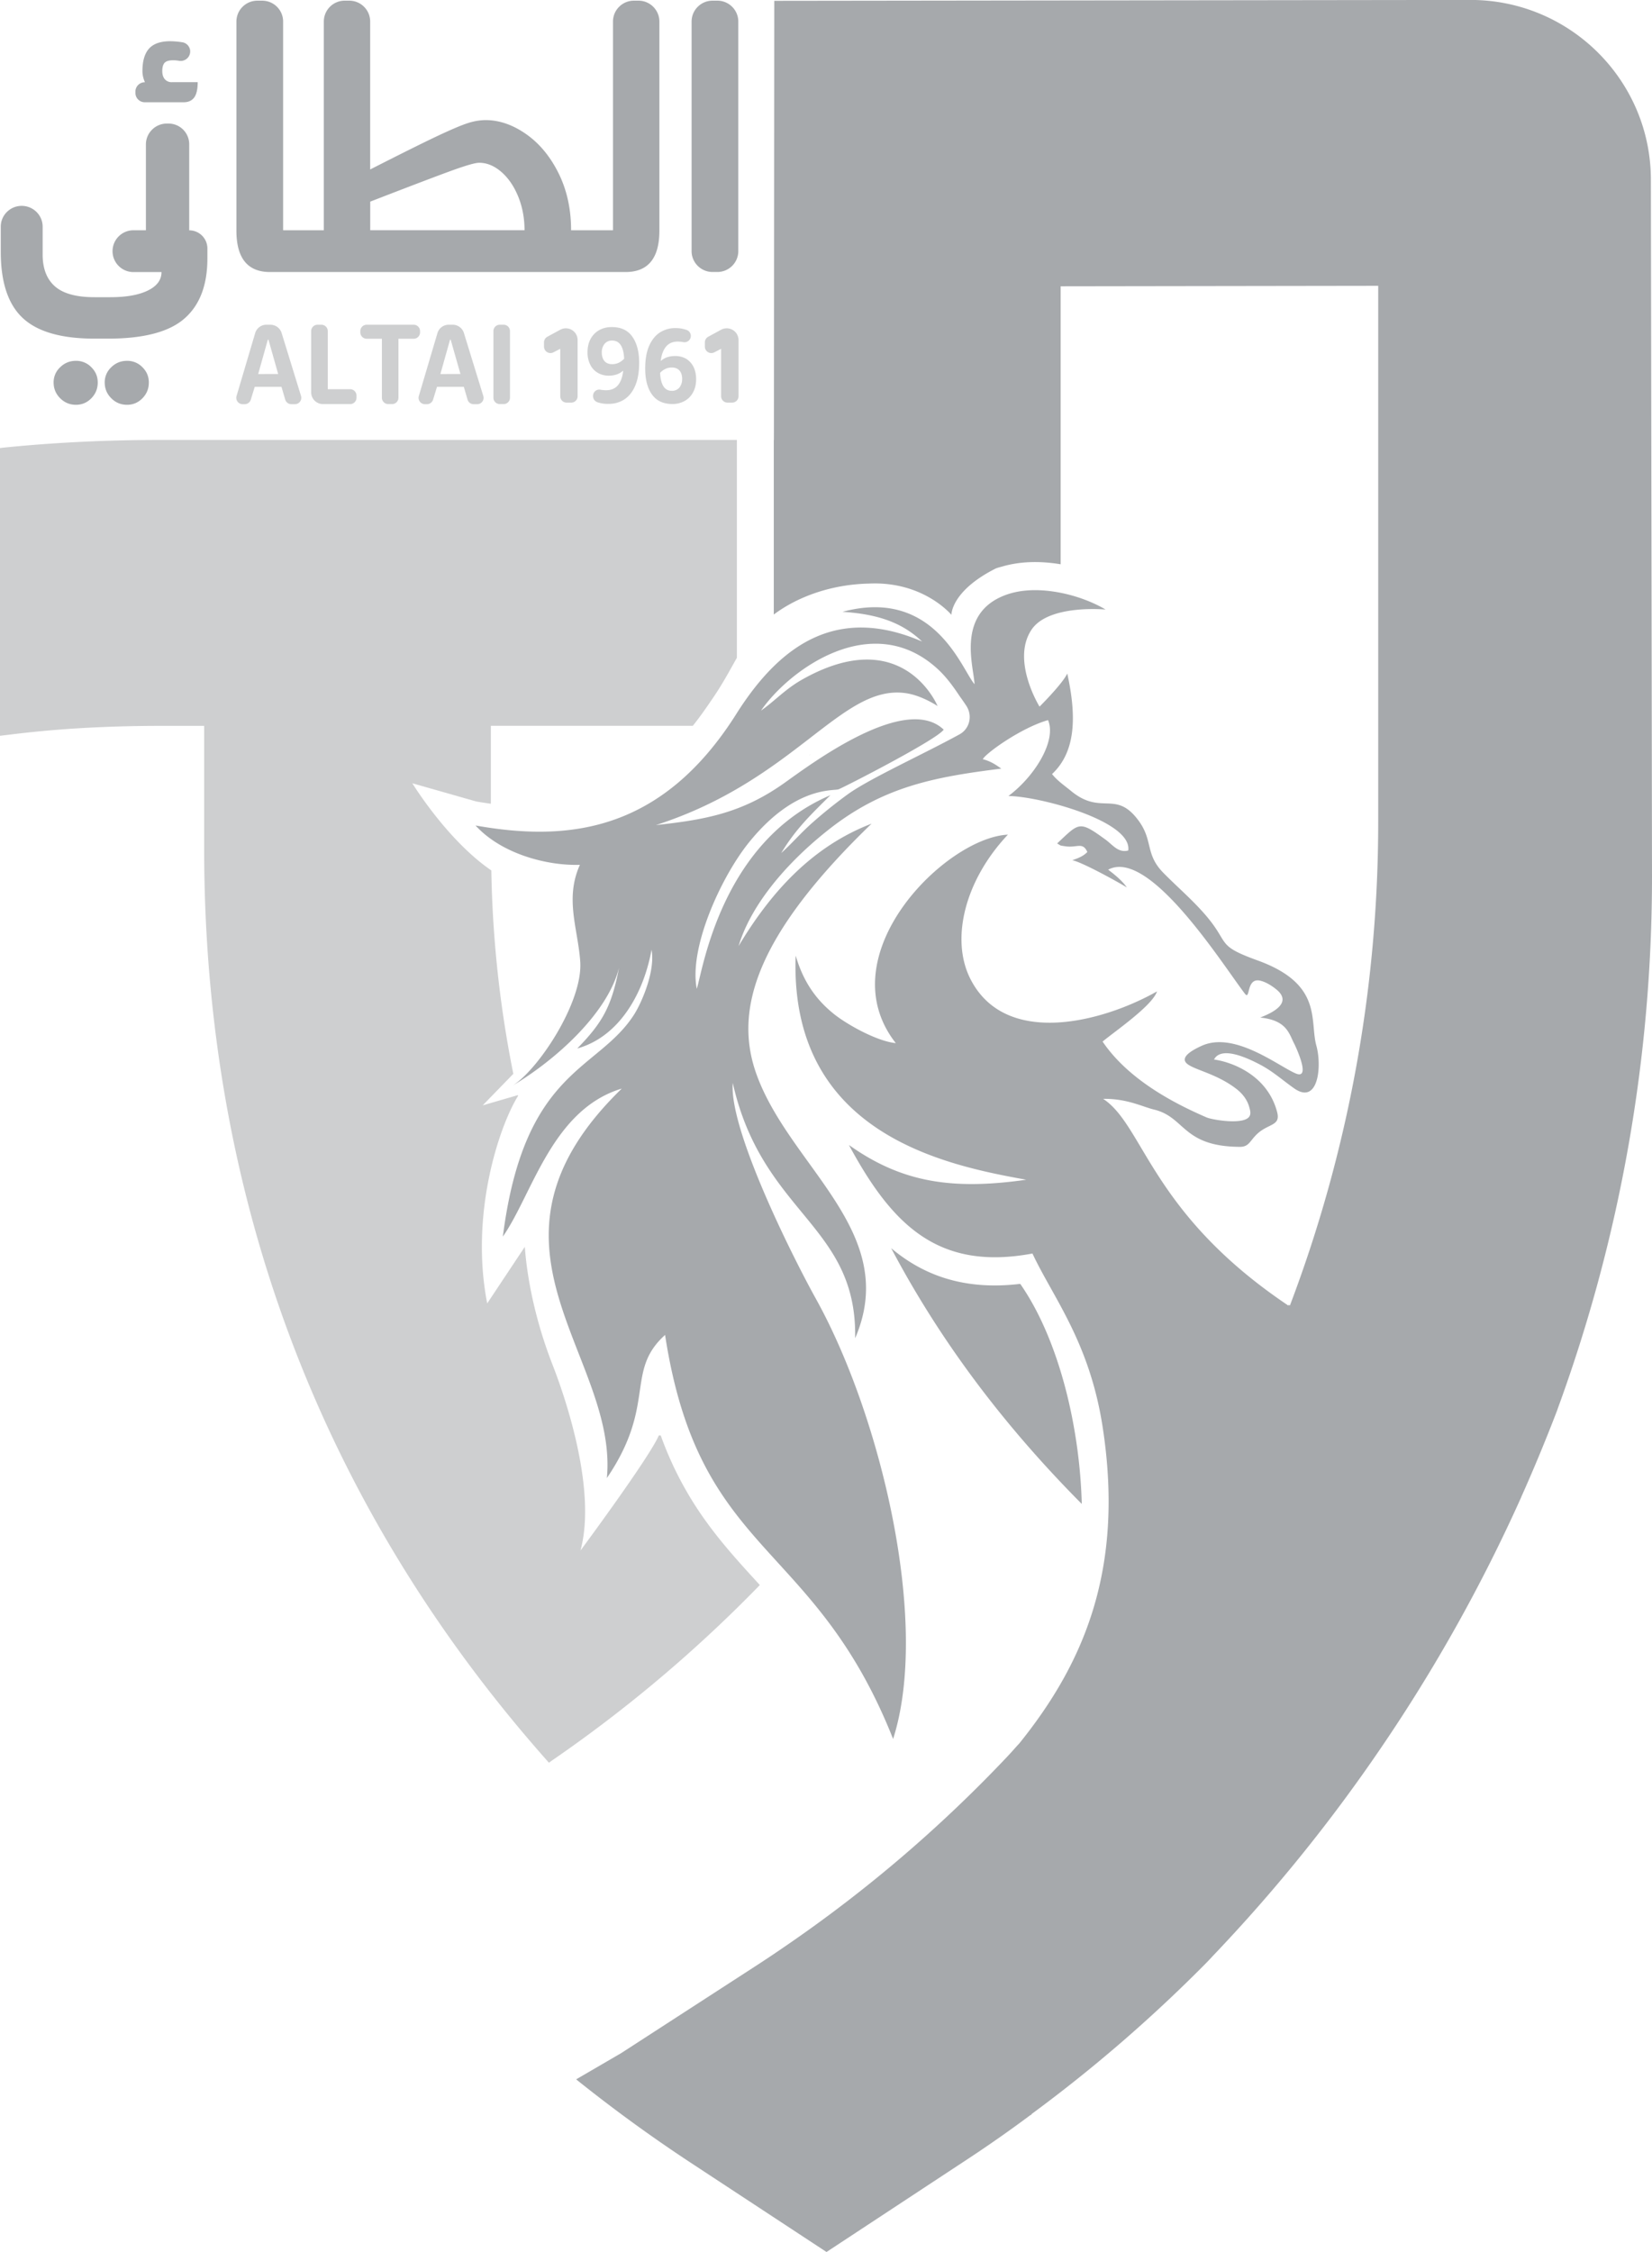 <svg xmlns="http://www.w3.org/2000/svg" viewBox="0 .07 110 149.87"><path fill="#a6a9ac" d="M97.902.066 51.555.125l-.024 29.223h-.008v11.617c1.649-1.23 3.899-2.004 6.325-2.059 3.539-.168 5.379 1.942 5.504 2.078 0-.086.043-1.582 2.855-3.035.168-.094.36-.129.543-.183 1.148-.332 2.45-.38 3.875-.145v-18.5l21.145-.031v35.66c0 11.2-2.04 22.086-5.883 32.207l-.07-.066-.024.066c-9.16-6.14-9.625-11.992-12.34-13.762 1.59-.023 2.617.528 3.395.715 2.086.504 1.875 2.457 5.707 2.48.629 0 .656-.402 1.183-.886.746-.672 1.535-.508 1.305-1.414-.637-2.477-3.016-3.348-4.207-3.512.504-.957 2.367-.023 3.039.324.89.465 1.52 1.051 2.313 1.606.406.281.726.32.968.203.711-.344.781-2.031.492-3.07-.453-1.649.457-4.079-3.91-5.657-2.976-1.078-1.68-1.101-3.793-3.386-.816-.883-1.617-1.567-2.476-2.438-1.23-1.246-.676-2.129-1.637-3.453-1.547-2.129-2.496-.312-4.543-2.023-.434-.356-.879-.653-1.238-1.102 1.59-1.484 1.64-3.848 1.015-6.691-.328.699-1.847 2.203-1.847 2.203s-1.903-3.07-.535-5.117c1.136-1.707 4.93-1.344 4.93-1.344s-1.278-.813-3.177-1.149c-1.011-.18-2.347-.257-3.546.207-3.239 1.254-2.047 4.762-2 5.91-.84-.933-2.641-6.468-8.793-4.816 2.351.153 3.968.711 5.3 1.977-5.503-2.38-9.336.008-12.375 4.828-5.015 7.937-11.316 8.488-17.359 7.414 1.777 1.941 4.86 2.691 6.95 2.617-1.02 2.266-.13 4.25.023 6.45.18 2.714-2.84 7.253-4.54 8.265 2.9-1.719 6.387-4.852 7.126-7.883-.496 2.586-1.098 3.664-2.785 5.39 2.882-.804 4.457-3.816 4.945-6.573.258 1.39-.617 3.445-1.145 4.292-2.422 3.82-7.328 3.598-8.754 14.797 1.953-2.78 3.262-8.449 7.918-9.847-10.742 10.43-.222 17.699-.992 25.918 3.328-4.895 1.184-7.098 3.875-9.524 2.278 14.832 9.875 13.512 15.184 26.887 2.48-7.742-.828-21.527-5.137-29.285-1.73-3.125-5.793-11.34-5.539-14.367 1.977 8.757 8.285 9.41 8.148 16.984 3.047-7.059-4.367-11.402-6.578-17.59-1.504-4.215-.078-9.168 7.672-16.652-3.965 1.52-6.715 4.57-8.855 8.144.785-2.625 3.035-5.406 5.96-7.718 3.692-2.926 7.141-3.536 11.532-4.09-.309-.215-.68-.489-1.23-.625.16-.367 2.53-2.086 4.343-2.602.578 1.34-.847 3.711-2.637 5.051 2.008.012 8.266 1.656 7.977 3.625-.664.176-1.027-.371-1.516-.727-1.773-1.293-1.742-1.12-3.218.258.28.16.136.13.57.192.754.109 1.137-.313 1.441.379-.242.242-.488.37-1.004.546.618.11 2.989 1.414 3.633 1.809-.312-.46-.879-.906-1.242-1.18 2.738-1.476 7.637 6.34 9.102 8.25.386.5.058-1.14 1.074-.851.34.09.707.312 1.023.57 1.125.914-.336 1.59-1.078 1.871 1.813.184 1.922 1.102 2.281 1.766.04.082 1.145 2.386.102 1.96-1.14-.472-4.074-2.835-6.266-1.85-.554.25-1.168.6-1.136.944.05.586 1.867.73 3.402 1.903.207.156.715.57.894 1.25.06.207.11.414.024.574-.313.637-2.504.258-2.871.098-1.832-.797-5.113-2.371-6.922-5.047.793-.664 3.305-2.375 3.625-3.34-3.535 2.008-10.09 3.8-12.434-.84-1.324-2.625-.379-6.535 2.504-9.59-4.172.203-12.035 8.04-7.465 13.875-1.218-.12-3.156-1.183-4.078-1.906-1.492-1.18-2.172-2.523-2.59-3.918-.425 11.902 10.051 13.953 15.352 14.914-5.02.715-8.332.149-11.805-2.312 2.852 5.277 5.914 8.402 12.22 7.222 1.378 2.934 3.776 5.864 4.66 11.453 1.503 9.586-1.274 15.86-5.532 21.145-.25.266-.488.547-.746.82A91.03 91.03 0 0 1 52.3 129.578c-.68.469-1.352.918-2.047 1.367l-8.89 5.754-3 1.746a100.892 100.892 0 0 0 7.585 5.52l9.086 5.969 9.074-5.97a87.276 87.276 0 0 0 4.528-3.16l.02.02.03-.058s.008 0 .008-.016a98.484 98.484 0 0 0 11.457-9.883c.207-.207.418-.426.606-.633a107.93 107.93 0 0 0 11.21-13.867 108.435 108.435 0 0 0 9.325-16.664v-.008a113.4 113.4 0 0 0 2.41-5.816c.008-.024.008-.04.016-.055A102.944 102.944 0 0 0 110 58.406l-.074-46.414C109.898 5.398 104.523.06 97.902.066ZM63.887 48.941c-2.399 1.317-6.004 2.95-7.434 3.985a31.33 31.33 0 0 0-2.305 1.844c-.836.734-1.41 1.425-2.128 2.066.992-1.645 2.039-2.613 3.273-3.848-7.309 3.11-8.512 11.742-8.898 12.883-.54-2.738 1.64-7.484 3.496-9.766 3.05-3.757 5.609-3.382 5.949-3.511.34-.125 6.547-3.297 6.996-3.969-2.543-2.43-8.793 2.258-10.598 3.543-2.851 2.023-5.289 2.45-8.562 2.809 9.293-2.993 12.336-9.375 16.617-8.782 1.031.14 2.039.797 2.137.86-.106-.25-2.438-5.492-9.04-1.75-1.124.64-1.82 1.43-2.718 2.054 1.898-2.746 7.418-6.77 11.773-2.761.559.515 1.024 1.152 1.426 1.757.145.208.328.458.488.708.41.656.2 1.511-.472 1.878Zm0 0"/><path fill="#a6a9ac" d="M67.934 85.508c-3.754.449-6.47-.586-8.594-2.375 3.445 6.52 7.812 12.113 12.691 17.02-.133-5.118-1.515-10.934-4.097-14.645ZM53.93 50.305c.136-.16-.172.175 0 0ZM11.215 8.293h-.106c-.765 0-1.394.621-1.394 1.39v5.712h-.777a1.391 1.391 0 1 0-.001 2.78h1.817c0 .524-.305.934-.906 1.227-.602.297-1.434.446-2.5.446H6.285c-1.203 0-2.082-.243-2.625-.72-.547-.48-.82-1.187-.82-2.116v-1.856c0-.765-.625-1.386-1.395-1.386s-1.394.62-1.394 1.386v1.664c0 2.035.488 3.508 1.469 4.418.976.91 2.566 1.367 4.761 1.367H7.2c2.364 0 4.063-.445 5.078-1.335 1.024-.891 1.532-2.227 1.532-4.008v-.657a1.21 1.21 0 0 0-1.211-1.207V9.684a1.377 1.377 0 0 0-1.383-1.391ZM8.46 24.082c-.41 0-.76.14-1.05.426a1.357 1.357 0 0 0-.437 1.015c0 .41.144.758.437 1.051.29.29.64.434 1.05.434.4 0 .74-.145 1.024-.434.286-.293.426-.64.426-1.05 0-.395-.14-.731-.426-1.016a1.393 1.393 0 0 0-1.023-.426Zm-3.401 0c-.41 0-.762.14-1.051.426a1.357 1.357 0 0 0-.438 1.015c0 .41.145.758.438 1.051.293.29.64.434 1.05.434.399 0 .739-.145 1.024-.434.285-.293.426-.64.426-1.05 0-.395-.14-.731-.426-1.016a1.393 1.393 0 0 0-1.023-.426ZM12.93 6.559c.156-.211.234-.551.234-1.02h-1.723a.583.583 0 0 1-.468-.2c-.114-.132-.168-.316-.168-.538 0-.239.047-.422.144-.54.102-.12.293-.179.574-.179.118 0 .25.008.407.035a.633.633 0 0 0 .734-.61.62.62 0 0 0-.527-.624 5.38 5.38 0 0 0-.801-.07c-.637 0-1.106.16-1.406.484-.297.328-.446.828-.446 1.508 0 .242.055.488.168.738h-.011a.624.624 0 0 0-.625.625v.082c0 .348.28.625.625.625h2.586c.312 0 .546-.105.703-.316Zm27.91 8.836h-2.813c0-1.415-.28-2.676-.832-3.793-.554-1.114-1.273-1.985-2.16-2.606-.887-.621-1.789-.934-2.71-.934a3.94 3.94 0 0 0-1.169.2c-.426.136-1.11.425-2.054.87-.942.446-2.43 1.184-4.454 2.216V1.504c0-.766-.62-1.39-1.394-1.39h-.3a1.39 1.39 0 0 0-1.392 1.39v13.89h-2.71V1.505c0-.766-.622-1.39-1.395-1.39h-.32c-.766 0-1.395.62-1.395 1.39v13.914c0 1.832.746 2.754 2.235 2.754h23.675c1.504 0 2.254-.922 2.254-2.754V1.504c0-.766-.625-1.39-1.394-1.39h-.301c-.766 0-1.395.62-1.395 1.39v13.89Zm-16.188 0v-1.907c2.918-1.129 4.801-1.843 5.637-2.14.84-.297 1.375-.446 1.617-.446.512 0 1 .2 1.469.602.469.406.844.95 1.125 1.633s.426 1.437.426 2.254H24.652ZM46.05 1.504V16.78c0 .766.626 1.39 1.395 1.39h.32c.77 0 1.395-.62 1.395-1.39V1.504c0-.766-.625-1.39-1.394-1.39h-.32c-.77 0-1.395.624-1.395 1.39Zm0 0"/><path fill="#cecfd0" d="M17.738 21.68h.266c.344 0 .648.222.75.554l1.289 4.184a.425.425 0 0 1-.406.55h-.239a.427.427 0 0 1-.406-.304l-.25-.852h-1.781l-.262.856a.427.427 0 0 1-.406.3h-.137a.424.424 0 0 1-.406-.542l1.238-4.18a.777.777 0 0 1 .75-.566Zm.785 3.28-.648-2.288h-.04l-.644 2.289Zm2.622-3.28h.257c.23 0 .422.187.422.422v3.87h1.492c.235 0 .422.192.422.423v.144c0 .23-.187.422-.422.422h-1.812a.785.785 0 0 1-.785-.785v-4.078a.425.425 0 0 1 .426-.418Zm4.277.933h-1.004a.426.426 0 0 1-.426-.422v-.09c0-.234.192-.421.426-.421h3.129c.23 0 .422.187.422.422v.09c0 .23-.192.421-.422.421H26.53v3.926c0 .23-.187.422-.422.422h-.257a.425.425 0 0 1-.422-.422v-3.926Zm4.457-.933h.262a.78.78 0 0 1 .75.554l1.289 4.184a.423.423 0 0 1-.403.55h-.242a.418.418 0 0 1-.402-.304l-.25-.852h-1.785l-.262.856a.427.427 0 0 1-.406.3h-.137a.425.425 0 0 1-.406-.542l1.238-4.18a.778.778 0 0 1 .754-.566Zm.781 3.28-.652-2.288h-.04l-.644 2.289Zm2.617-3.28h.258a.42.42 0 0 1 .422.422v4.437c0 .23-.187.422-.422.422h-.258a.425.425 0 0 1-.422-.422v-4.437c0-.235.192-.422.422-.422Zm4.032 1.601-.465.239a.429.429 0 0 1-.621-.375v-.293c0-.157.086-.297.222-.372l.86-.468a.784.784 0 0 1 1.156.688v3.741c0 .23-.188.422-.422.422h-.312a.425.425 0 0 1-.422-.422v-3.16Zm2.687 3.617a1.628 1.628 0 0 1-.23-.066.428.428 0 0 1-.278-.41v-.012a.416.416 0 0 1 .496-.406c.118.023.243.035.368.035.34 0 .605-.11.789-.328.187-.219.308-.54.355-.977-.25.223-.57.336-.965.336-.265 0-.5-.062-.715-.183a1.248 1.248 0 0 1-.507-.535 1.765 1.765 0 0 1-.188-.84c0-.348.07-.645.211-.899a1.46 1.46 0 0 1 .574-.578c.242-.133.52-.2.824-.2.618 0 1.075.212 1.375.642.301.425.454 1.007.454 1.734 0 .617-.09 1.129-.266 1.535-.176.406-.418.707-.723.906a1.877 1.877 0 0 1-1.039.293 2.02 2.02 0 0 1-.535-.047Zm.258-2.793c.121.133.289.2.508.2.304 0 .566-.121.797-.364-.036-.8-.301-1.207-.797-1.207a.626.626 0 0 0-.508.22.89.89 0 0 0-.184.57c0 .253.067.445.184.581Zm3.152 2.208c-.3-.422-.445-.997-.445-1.715 0-.602.086-1.11.262-1.508.175-.402.418-.703.718-.895a1.882 1.882 0 0 1 1.02-.293c.2 0 .371.02.52.055.07.016.144.04.226.066a.421.421 0 0 1-.215.813 2.192 2.192 0 0 0-.355-.035c-.336 0-.598.11-.782.328-.187.219-.308.539-.359.965.133-.117.277-.2.434-.254.156-.05.336-.078.53-.078.267 0 .5.058.712.175.207.122.371.297.496.528.117.23.184.512.184.84 0 .343-.07.636-.211.886-.137.25-.325.438-.567.57a1.668 1.668 0 0 1-.804.196c-.61-.004-1.063-.215-1.364-.645Zm1.324-.235a.635.635 0 0 0 .508-.215.902.902 0 0 0 .184-.574c0-.246-.063-.434-.18-.562-.12-.133-.285-.2-.504-.2-.156 0-.3.028-.422.09a1.14 1.14 0 0 0-.363.266c.04.797.297 1.195.777 1.195Zm3.29-2.797-.465.239a.429.429 0 0 1-.621-.375v-.293c0-.157.086-.297.222-.372l.86-.468a.787.787 0 0 1 1.16.688v3.741c0 .23-.192.422-.426.422h-.313a.425.425 0 0 1-.421-.422v-3.16Zm-37.383 6.067c-3.602 0-7.082.172-10.446.515L0 29.887V49.03h.055c.12-.02.25-.031.386-.047a73.883 73.883 0 0 1 5.34-.48 93.574 93.574 0 0 1 4.86-.129h2.953v8.164c0 23.23 7.855 43.863 22.957 60.836.058-.04.12-.086.183-.133a91.762 91.762 0 0 0 13.86-11.691c-1.258-1.375-2.489-2.711-3.61-4.274a22.858 22.858 0 0 1-2.988-5.68c-.062 0-.07 0-.125-.007-.625 1.472-5.219 7.664-5.219 7.664 1.055-3.895-.855-9.793-1.87-12.387-.891-2.281-1.634-5.082-1.837-7.824l-2.504 3.766c-1.16-5.95.793-11.778 2.059-13.817-.012-.023-.012-.023-.031-.039l-2.328.676 2.039-2.098a75.022 75.022 0 0 1-1.465-13.535c-2.953-2.023-5.258-5.8-5.258-5.8l4.246 1.21c.332.059.66.106.98.153V48.37h13.45c.601-.754 1.031-1.406 1.289-1.777.758-1.11 1.207-1.985 1.644-2.75V29.348Zm0 0"/></svg>